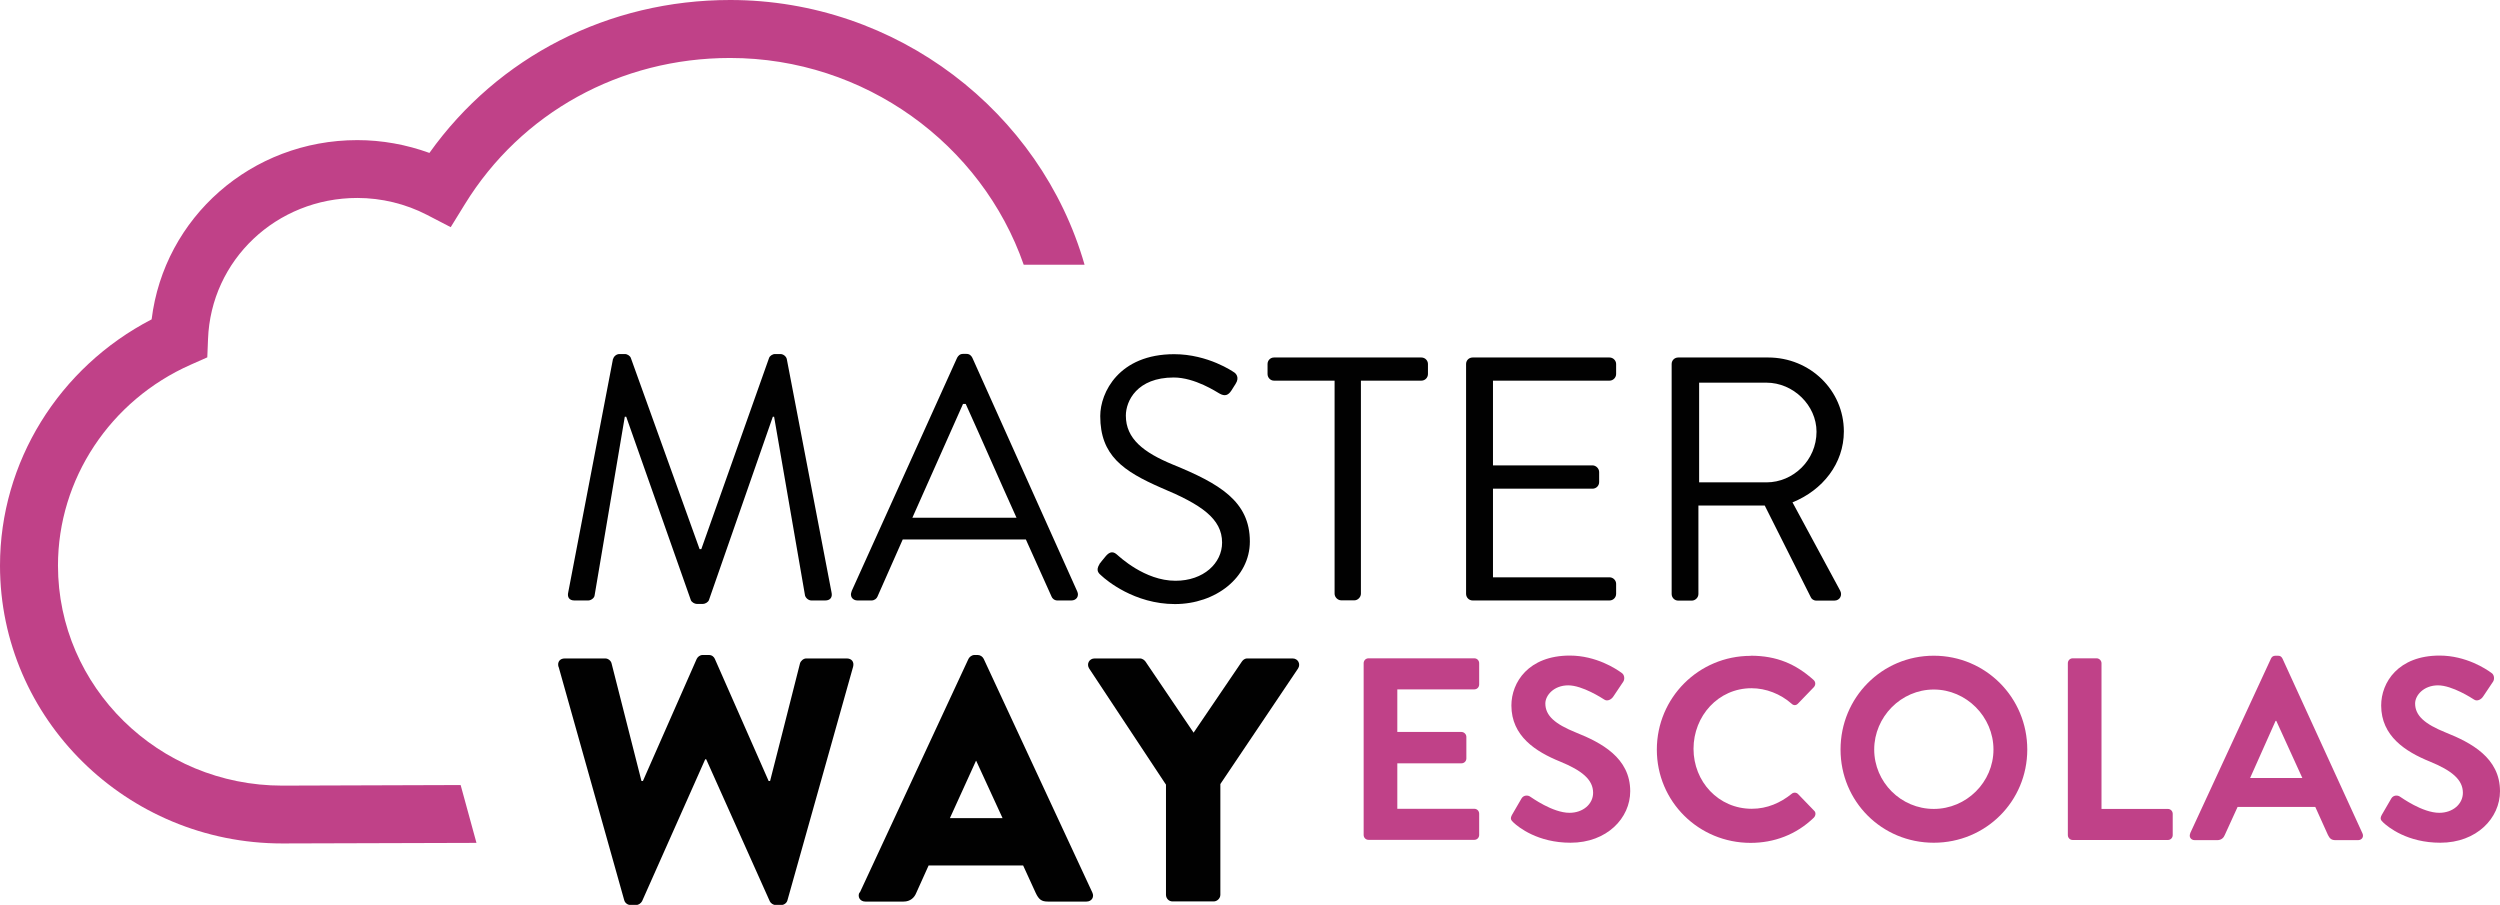 <?xml version="1.0" encoding="UTF-8"?>
<svg xmlns="http://www.w3.org/2000/svg" version="1.1" viewBox="0 0 173.78 62.9">
  <defs>
    <style>
      .cls-1 {
        fill: #010101;
      }

      .cls-2 {
        fill: #c04188;
      }
    </style>
  </defs>
  <!-- Generator: Adobe Illustrator 28.6.0, SVG Export Plug-In . SVG Version: 1.2.0 Build 709)  -->
  <g>
    <g id="Layer_1">
      <g>
        <path class="cls-1" d="M42.62,24.95c.05-.19.24-.34.44-.34h.38c.17,0,.36.13.41.27l4.78,13.29h.12l4.71-13.29c.05-.14.24-.27.41-.27h.38c.19,0,.39.15.44.34l3.11,16.22c.08.33-.07.57-.44.57h-.96c-.2,0-.39-.17-.44-.34l-2.15-12.43h-.09l-4.44,12.74c-.05.15-.27.27-.41.27h-.44c-.14,0-.36-.12-.41-.27l-4.49-12.74h-.1l-2.1,12.43c-.02.17-.25.34-.44.34h-.96c-.37,0-.51-.24-.43-.57l3.11-16.22Z"/>
        <path class="cls-1" d="M70.66,35.99h0c-1.19-2.63-2.34-5.28-3.53-7.91h-.19l-3.52,7.91h7.24ZM59.19,41.11l7.34-16.24c.08-.14.19-.27.41-.27h.25c.21,0,.33.13.4.27l7.29,16.24c.15.32-.05.63-.41.63h-.97c-.21,0-.36-.15-.4-.26l-1.79-3.98h-8.56l-1.76,3.98c-.05.12-.2.26-.41.26h-.97c-.36,0-.56-.31-.41-.63"/>
        <path class="cls-1" d="M76.42,39.21c.12-.15.24-.31.37-.46.24-.31.5-.51.84-.21.17.14,1.93,1.83,4.08,1.83,1.96,0,3.24-1.23,3.24-2.65,0-1.67-1.45-2.65-4.23-3.81-2.65-1.16-4.24-2.25-4.24-4.99,0-1.64,1.3-4.3,5.14-4.3,2.37,0,4.13,1.24,4.13,1.24.14.07.44.36.14.82-.1.14-.19.32-.29.46-.22.34-.46.43-.84.21-.17-.09-1.69-1.11-3.17-1.11-2.56,0-3.33,1.64-3.33,2.65,0,1.61,1.23,2.56,3.26,3.4,3.26,1.33,5.36,2.56,5.36,5.35,0,2.51-2.39,4.35-5.21,4.35s-4.78-1.67-5.09-1.96c-.2-.17-.44-.36-.15-.82"/>
        <path class="cls-1" d="M92.76,26.46h-4.2c-.26,0-.45-.22-.45-.46v-.7c0-.24.19-.45.45-.45h10.24c.27,0,.46.22.46.45v.7c0,.24-.19.46-.46.46h-4.2v14.81c0,.24-.22.46-.45.46h-.92c-.24,0-.46-.22-.46-.46v-14.81Z"/>
        <path class="cls-1" d="M101.91,25.3c0-.24.19-.45.46-.45h9.51c.26,0,.46.22.46.45v.7c0,.24-.2.46-.46.46h-8.1v5.89h6.92c.24,0,.46.22.46.46v.7c0,.27-.22.46-.46.46h-6.92v6.16h8.1c.26,0,.46.22.46.45v.7c0,.25-.2.46-.46.46h-9.51c-.27,0-.46-.22-.46-.46v-15.97Z"/>
        <path class="cls-1" d="M122.79,33.53h0c1.86,0,3.48-1.54,3.48-3.52,0-1.84-1.62-3.41-3.48-3.41h-4.68v6.93h4.68ZM116.2,25.3c0-.24.19-.45.46-.45h6.25c2.9,0,5.26,2.27,5.26,5.14,0,2.23-1.47,4.08-3.57,4.93l3.31,6.13c.17.31,0,.7-.41.7h-1.23c-.22,0-.34-.12-.39-.22l-3.21-6.39h-4.61v6.15c0,.25-.22.46-.46.46h-.94c-.27,0-.46-.22-.46-.46v-15.97Z"/>
        <path class="cls-1" d="M38.82,46.35c-.09-.34.1-.58.44-.58h2.82c.19,0,.39.16.43.34l2.08,8.18h.1l3.74-8.49c.07-.14.22-.27.41-.27h.44c.21,0,.35.13.41.27l3.74,8.49h.1l.87-3.41,1.21-4.77c.05-.17.24-.34.43-.34h2.82c.34,0,.53.24.44.58l-4.56,16.22c-.04.19-.24.34-.43.34h-.39c-.17,0-.34-.12-.41-.26l-4.42-9.87h-.07l-4.39,9.87c-.08.14-.25.26-.41.26h-.39c-.19,0-.39-.14-.44-.34l-4.56-16.22Z"/>
        <path class="cls-1" d="M69.69,56.87h0l-1.83-3.98h-.02l-1.81,3.98h3.67ZM59.77,62.04l7.55-16.24c.07-.14.24-.27.41-.27h.24c.17,0,.34.12.41.27l7.55,16.24c.15.31-.04.63-.41.63h-2.68c-.44,0-.63-.14-.85-.61l-.87-1.9h-6.57l-.87,1.93c-.12.29-.39.58-.87.58h-2.66c-.36,0-.56-.32-.41-.63"/>
        <path class="cls-1" d="M81.04,54.53l-5.33-8.06c-.2-.31,0-.7.38-.7h3.14c.19,0,.32.12.39.21l3.35,4.95,3.36-4.95c.07-.09.17-.21.38-.21h3.14c.38,0,.58.39.38.7l-5.4,8.03v7.7c0,.24-.22.46-.46.46h-2.87c-.26,0-.45-.22-.45-.46v-7.68Z"/>
        <path class="cls-2" d="M19.62,54.61c-8.6,0-15.59-6.86-15.59-15.3,0-6,3.62-11.48,9.23-13.96l1.15-.51.05-1.26c.2-5.51,4.76-9.82,10.38-9.82,1.68,0,3.36.41,4.83,1.17l1.66.86.98-1.59c3.92-6.37,10.81-10.17,18.44-10.17,9.36,0,17.49,5.99,20.41,14.37h4.23C72.34,7.76,62.33,0,50.75,0c-8.45,0-16.13,3.94-20.9,10.63-1.6-.58-3.3-.89-5.01-.89-7.37,0-13.43,5.38-14.3,12.46C4.09,25.54,0,32.13,0,39.31c0,10.66,8.81,19.32,19.62,19.32h.01c.1,0,5.76-.02,13.49-.04l-1.1-4.02c-7.1.02-12.21.04-12.41.04"/>
        <path class="cls-2" d="M94.79,46.1c0-.18.14-.34.34-.34h7.35c.2,0,.34.16.34.34v1.48c0,.18-.14.34-.34.34h-5.35v2.96h4.46c.18,0,.34.16.34.34v1.5c0,.2-.16.34-.34.34h-4.46v3.16h5.35c.2,0,.34.16.34.34v1.48c0,.18-.14.34-.34.34h-7.35c-.2,0-.34-.16-.34-.34v-11.95Z"/>
        <path class="cls-2" d="M105.11,56.63l.65-1.12c.14-.25.45-.25.61-.13.09.05,1.55,1.12,2.73,1.12.94,0,1.64-.61,1.64-1.39,0-.92-.78-1.55-2.29-2.17-1.7-.69-3.39-1.77-3.39-3.9,0-1.61,1.19-3.47,4.06-3.47,1.84,0,3.25.94,3.61,1.21.18.11.23.41.11.6l-.69,1.03c-.14.22-.42.36-.63.22-.14-.09-1.52-.99-2.51-.99s-1.59.69-1.59,1.26c0,.85.67,1.43,2.13,2.02,1.75.7,3.77,1.75,3.77,4.08,0,1.86-1.61,3.58-4.15,3.58-2.27,0-3.61-1.07-3.97-1.41-.16-.16-.25-.25-.09-.54"/>
        <path class="cls-2" d="M121.69,45.58c1.82,0,3.14.58,4.37,1.68.16.14.16.36.02.51l-1.1,1.14c-.13.14-.31.14-.45,0-.76-.67-1.77-1.07-2.78-1.07-2.31,0-4.03,1.93-4.03,4.21s1.73,4.17,4.05,4.17c1.08,0,2-.42,2.76-1.03.14-.13.34-.11.45,0l1.12,1.16c.15.13.11.36-.02.49-1.23,1.19-2.78,1.75-4.39,1.75-3.61,0-6.52-2.87-6.52-6.48s2.91-6.52,6.52-6.52"/>
        <path class="cls-2" d="M134.42,45.58c3.61,0,6.5,2.91,6.5,6.52s-2.89,6.48-6.5,6.48-6.48-2.87-6.48-6.48,2.87-6.52,6.48-6.52M134.42,56.23c2.27,0,4.15-1.86,4.15-4.13s-1.88-4.17-4.15-4.17-4.14,1.9-4.14,4.17,1.86,4.13,4.14,4.13"/>
        <path class="cls-2" d="M143.74,46.1c0-.18.14-.34.34-.34h1.66c.18,0,.34.16.34.34v10.13h4.61c.2,0,.34.16.34.34v1.48c0,.18-.14.34-.34.34h-6.61c-.2,0-.34-.16-.34-.34v-11.95Z"/>
        <path class="cls-2" d="M152.24,57.93l5.62-12.15c.05-.11.14-.2.31-.2h.18c.18,0,.25.09.31.2l5.56,12.15c.11.24-.04.47-.31.47h-1.57c-.27,0-.4-.11-.52-.36l-.88-1.95h-5.4l-.89,1.95c-.07.18-.23.36-.52.36h-1.57c-.27,0-.42-.23-.31-.47M160.04,54.08l-1.81-3.97h-.05l-1.77,3.97h3.63Z"/>
        <path class="cls-2" d="M165.57,56.63l.65-1.12c.14-.25.45-.25.61-.13.09.05,1.55,1.12,2.73,1.12.94,0,1.64-.61,1.64-1.39,0-.92-.78-1.55-2.29-2.17-1.7-.69-3.39-1.77-3.39-3.9,0-1.61,1.19-3.47,4.06-3.47,1.84,0,3.25.94,3.61,1.21.18.11.23.41.11.6l-.69,1.03c-.14.22-.42.36-.63.22-.14-.09-1.52-.99-2.51-.99s-1.59.69-1.59,1.26c0,.85.67,1.43,2.13,2.02,1.75.7,3.77,1.75,3.77,4.08,0,1.86-1.61,3.58-4.15,3.58-2.28,0-3.61-1.07-3.97-1.41-.16-.16-.25-.25-.09-.54"/>
      </g>
    </g>
  </g>
</svg>